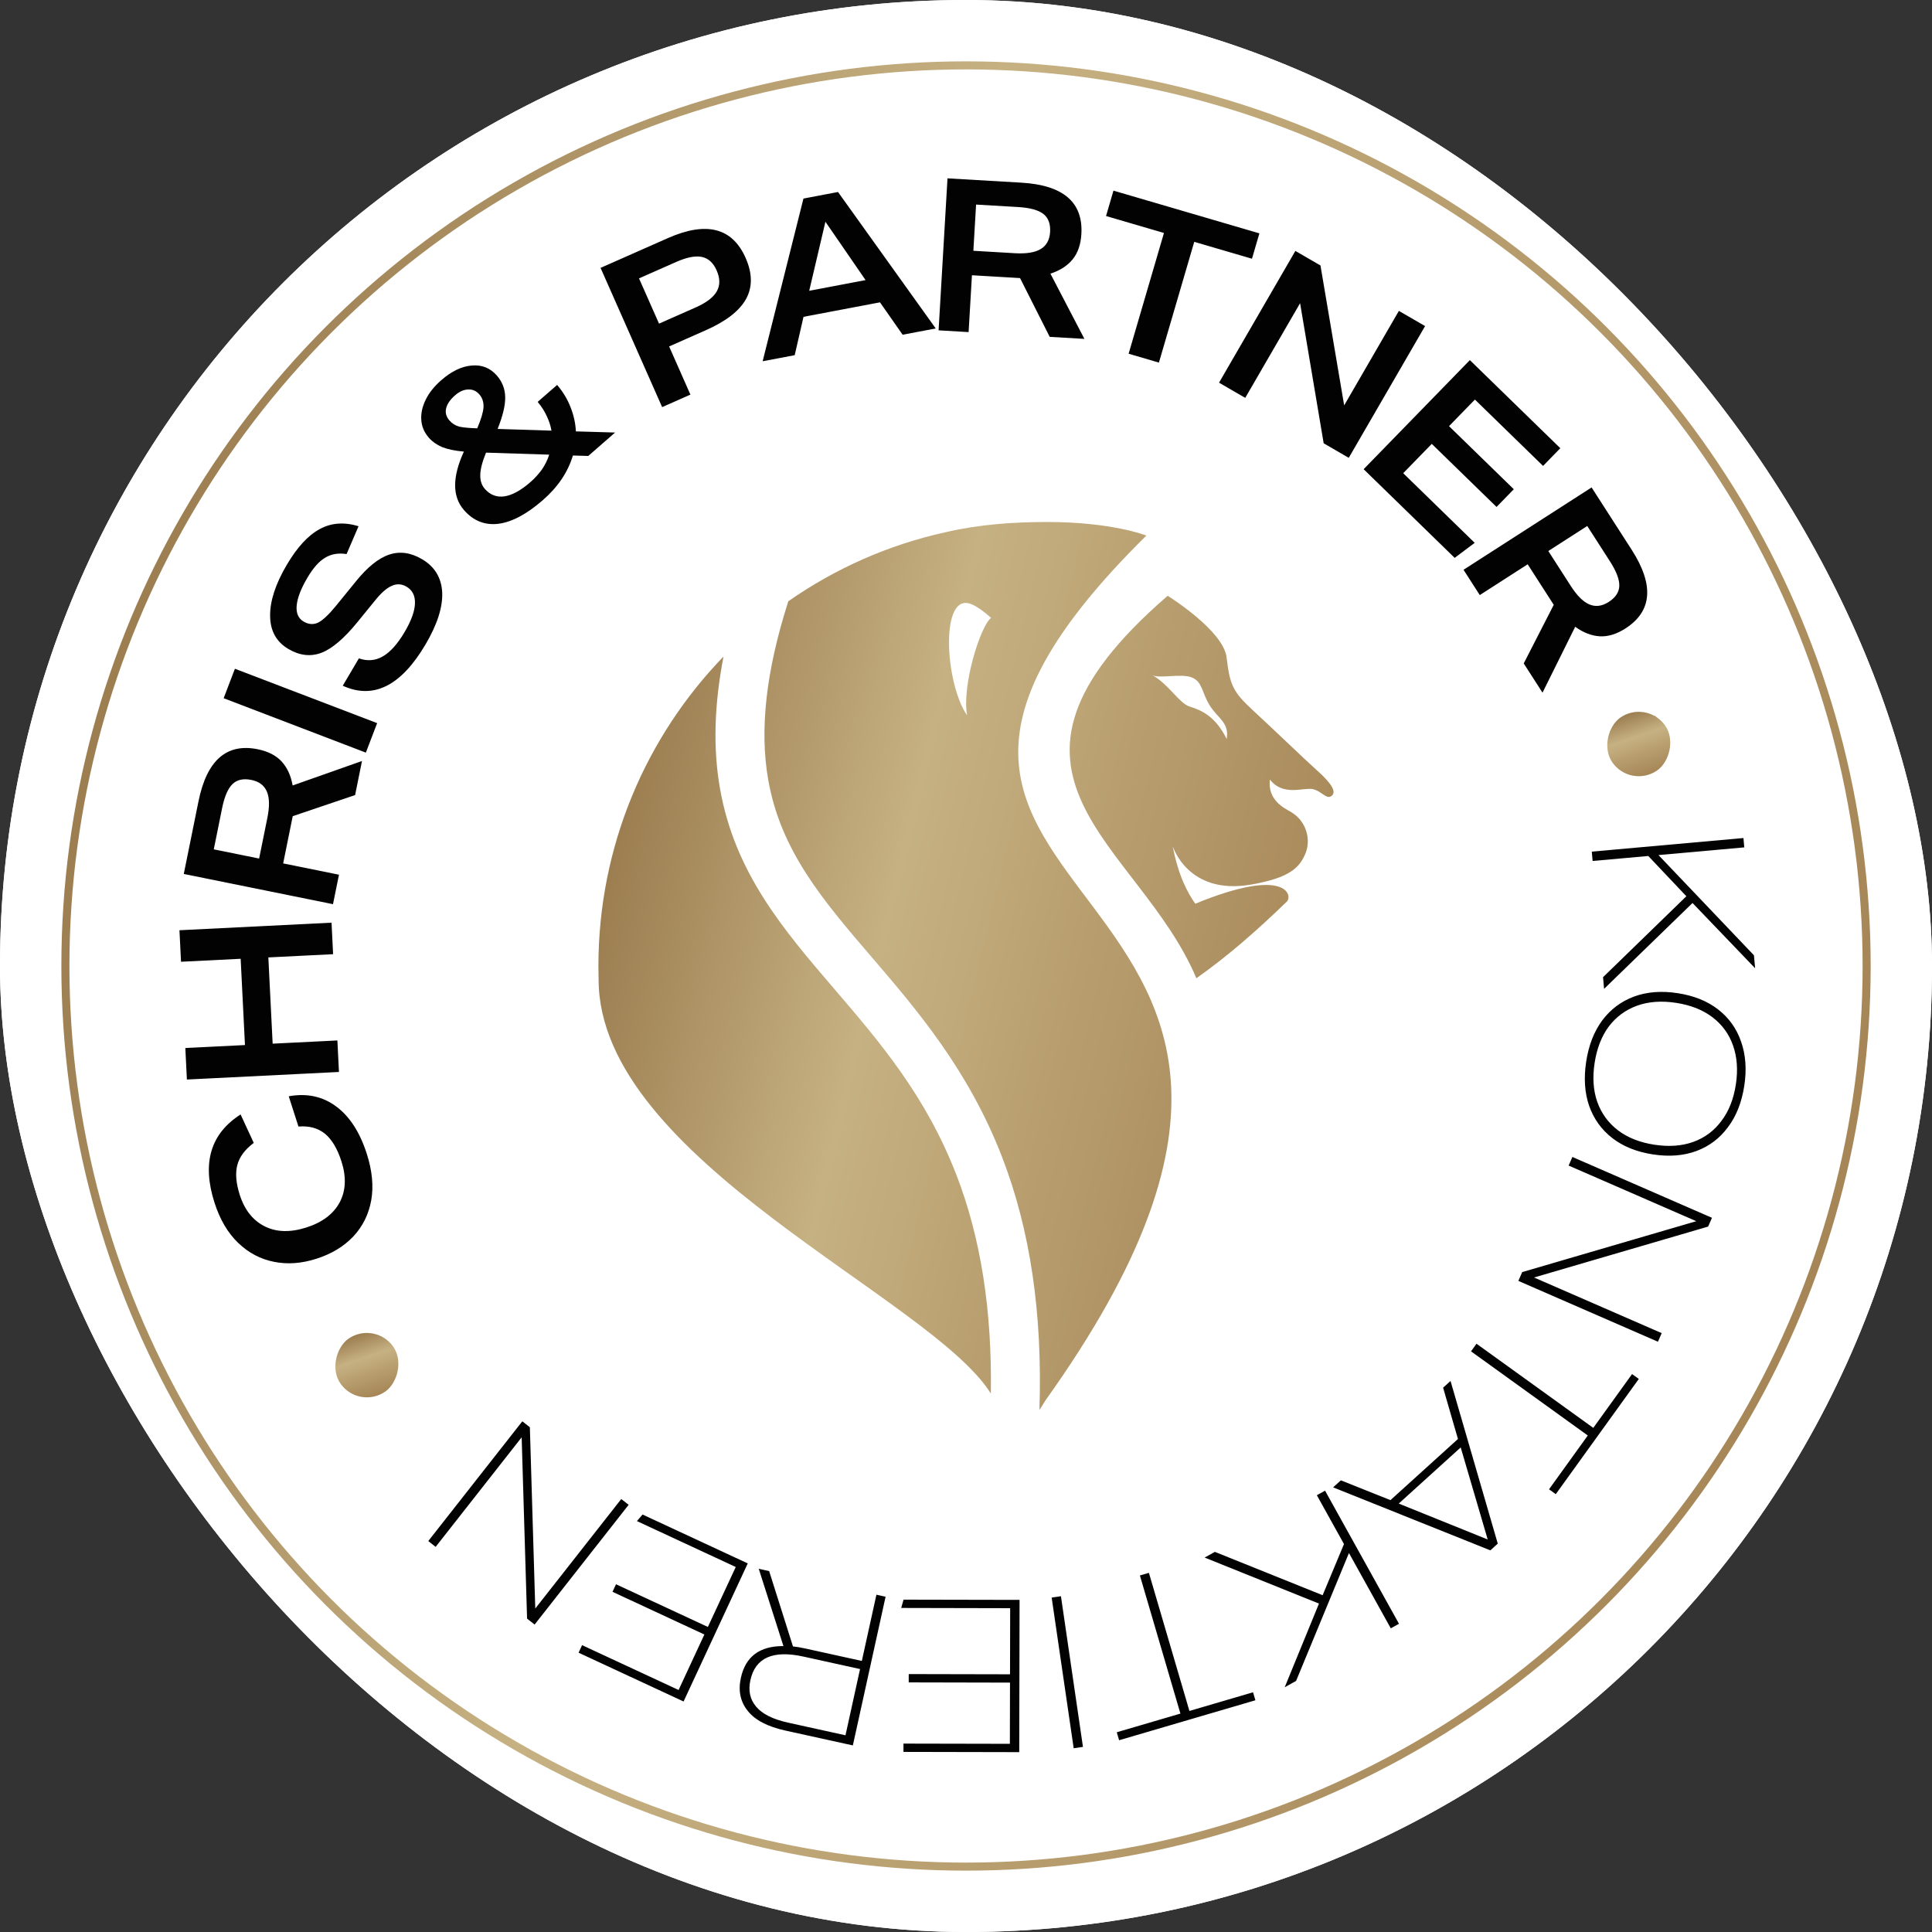 <svg xmlns="http://www.w3.org/2000/svg" width="106" height="106" viewBox="0 0 106 106" fill="none"><rect x="0" y="0" width="106" height="106" fill="#333333" stroke="none"/><g clip-path="url(#clip0_532_1947)"><rect width="106" height="106" rx="53" fill="white"></rect><circle cx="47.687" cy="38.359" r="76.236" fill="url(#paint0_radial_532_1947)"></circle><path d="M57.451 28.639C60.996 28.639 62.864 29.371 62.897 29.384C41.12 50.861 78.905 46.667 57.375 76.81L57.029 77.361C57.203 72.057 56.524 67.479 54.98 63.483C53.131 58.701 50.314 55.415 47.828 52.515C45.143 49.383 42.824 46.677 42.145 42.761C41.67 40.025 42.023 36.833 43.25 32.991C45.818 31.194 48.748 29.884 51.908 29.194C53.691 28.78 55.546 28.639 57.451 28.639ZM39.696 36.021C39.182 38.681 39.12 41.059 39.496 43.225C40.303 47.877 42.969 50.987 45.792 54.28C48.25 57.148 50.793 60.114 52.474 64.463L52.475 64.462C53.807 67.911 54.434 71.873 54.363 76.458C51.087 71.188 32.843 63.634 32.843 53.741C32.836 53.5 32.832 53.259 32.832 53.016C32.832 46.407 35.449 40.412 39.696 36.021ZM64.064 32.688C64.106 32.715 67.115 34.589 67.296 36.062C67.477 37.546 67.611 37.933 68.751 38.981C69.891 40.029 71.649 41.728 72.181 42.197V42.199C72.712 42.667 73.388 43.333 73.095 43.633C72.802 43.934 72.539 43.408 72.033 43.297C71.527 43.185 70.406 43.713 69.673 42.769C69.539 43.912 70.457 44.33 70.848 44.562C71.686 45.061 71.933 46.076 71.629 46.814C71.304 47.6 70.77 48.162 68.642 48.532C65.158 49.137 64.34 46.418 64.34 46.418C64.648 48.065 65.182 49.021 65.578 49.583C70.623 47.512 70.923 49.155 70.603 49.466C68.894 51.118 67.329 52.482 65.639 53.672C62.486 46.181 52.644 42.56 64.064 32.688ZM63.201 37.029C64.108 37.522 64.698 38.589 65.267 38.764C65.962 38.979 66.704 39.327 67.302 40.55C67.459 39.643 66.822 39.423 66.376 38.71C65.929 37.995 65.987 37.427 65.409 37.176C64.822 36.921 63.569 37.266 63.201 37.029ZM53.31 33.154C51.549 32.406 51.842 37.514 53.062 39.247C52.759 37.666 53.775 34.37 54.376 33.897C53.992 33.558 53.619 33.285 53.31 33.154Z" fill="url(#paint1_linear_532_1947)"></path><circle cx="53.001" cy="53" r="49.413" stroke="url(#paint2_linear_532_1947)" stroke-width="0.442"></circle><path d="M17.365 69.06C16.548 69.323 15.772 69.379 15.036 69.231C14.292 69.085 13.636 68.738 13.067 68.192C12.499 67.645 12.066 66.912 11.771 65.991C11.071 63.815 11.548 62.2 13.2 61.145L13.923 62.706C13.44 63.066 13.14 63.47 13.021 63.918C12.903 64.365 12.948 64.912 13.155 65.558C13.422 66.39 13.882 66.967 14.535 67.29C15.178 67.608 15.938 67.626 16.814 67.345C17.69 67.063 18.299 66.601 18.642 65.959C18.977 65.319 19.007 64.571 18.733 63.717C18.509 63.019 18.207 62.514 17.828 62.202C17.442 61.891 16.957 61.76 16.375 61.808L15.841 60.148C16.833 59.969 17.699 60.154 18.44 60.702C19.182 61.251 19.742 62.115 20.122 63.296C20.422 64.232 20.504 65.086 20.367 65.859C20.228 66.625 19.903 67.282 19.391 67.832C18.872 68.383 18.197 68.793 17.365 69.06ZM14.723 52.529L14.959 57.261L18.511 57.085L18.597 58.814L10.254 59.229L10.168 57.5L13.44 57.337L13.204 52.604L9.932 52.767L9.846 51.038L18.19 50.623L18.276 52.352L14.723 52.529ZM10.083 47.95L10.889 43.971C11.345 41.715 12.43 40.761 14.142 41.108C14.708 41.223 15.144 41.446 15.451 41.779C15.758 42.112 15.959 42.55 16.056 43.095L19.861 41.753L19.483 43.622L16.061 44.779C16.05 44.833 16.038 44.89 16.026 44.951C16.014 45.013 15.997 45.093 15.977 45.192L15.536 47.371L18.598 47.991L18.27 49.608L10.083 47.95ZM13.79 42.791C13.346 42.702 13 42.779 12.752 43.023C12.503 43.267 12.315 43.706 12.186 44.341L11.729 46.6L14.217 47.104L14.67 44.868C14.794 44.256 14.787 43.781 14.648 43.443C14.504 43.095 14.218 42.878 13.79 42.791ZM12.271 38.308L12.889 36.691L20.692 39.675L20.073 41.293L12.271 38.308ZM22.307 32.19C22.038 32.032 21.766 32.016 21.492 32.144C21.214 32.261 20.901 32.539 20.553 32.976L19.619 34.123C18.893 35.017 18.235 35.58 17.645 35.812C17.049 36.04 16.442 35.972 15.824 35.607C15.165 35.219 14.831 34.619 14.82 33.807C14.807 32.985 15.112 32.046 15.734 30.991C16.304 30.023 16.907 29.369 17.543 29.028C18.171 28.684 18.881 28.631 19.672 28.871L19.016 30.399C18.559 30.329 18.166 30.397 17.838 30.601C17.506 30.795 17.182 31.161 16.865 31.698C16.512 32.297 16.316 32.806 16.277 33.226C16.241 33.64 16.368 33.932 16.657 34.102C16.926 34.26 17.19 34.28 17.45 34.162C17.707 34.033 18.029 33.733 18.414 33.264L19.497 31.933C20.144 31.128 20.761 30.627 21.348 30.43C21.935 30.232 22.538 30.316 23.156 30.68C23.855 31.092 24.223 31.703 24.262 32.514C24.293 33.32 23.988 34.268 23.347 35.356C22.004 37.634 20.49 38.39 18.805 37.623L19.691 36.121C20.155 36.286 20.592 36.25 21.004 36.013C21.416 35.775 21.813 35.331 22.198 34.679C22.562 34.061 22.752 33.539 22.767 33.113C22.783 32.688 22.629 32.38 22.307 32.19ZM25.457 27.987C24.811 27.246 24.809 26.176 25.451 24.777C24.957 24.733 24.559 24.65 24.257 24.53C23.956 24.399 23.714 24.228 23.529 24.017C23.278 23.729 23.139 23.404 23.114 23.043C23.089 22.682 23.169 22.312 23.355 21.932C23.541 21.552 23.825 21.195 24.207 20.862C24.771 20.369 25.329 20.1 25.879 20.055C26.435 20.004 26.895 20.187 27.26 20.604C27.557 20.945 27.71 21.34 27.718 21.788C27.727 22.236 27.588 22.818 27.302 23.534L30.256 23.627C30.213 23.364 30.128 23.101 30.002 22.838C29.882 22.57 29.715 22.308 29.5 22.05L30.567 21.119C30.899 21.512 31.148 21.926 31.311 22.363C31.481 22.795 31.576 23.23 31.596 23.668L33.748 23.731L32.276 25.016L31.432 24.992C31.16 25.902 30.613 26.716 29.79 27.434C28.909 28.204 28.097 28.638 27.355 28.737C26.608 28.83 25.976 28.58 25.457 27.987ZM26.598 26.82C26.89 27.155 27.249 27.293 27.673 27.233C28.103 27.168 28.579 26.907 29.102 26.451C29.337 26.246 29.546 26.017 29.729 25.764C29.907 25.505 30.042 25.232 30.133 24.945L26.666 24.834C26.461 25.335 26.356 25.742 26.351 26.057C26.341 26.366 26.424 26.62 26.598 26.82ZM24.663 23.073C24.806 23.238 24.987 23.35 25.204 23.409C25.422 23.457 25.749 23.487 26.184 23.5C26.395 23.006 26.509 22.621 26.528 22.346C26.542 22.065 26.466 21.83 26.302 21.642C26.133 21.448 25.929 21.357 25.69 21.369C25.447 21.374 25.204 21.482 24.964 21.692C24.693 21.928 24.53 22.169 24.475 22.414C24.421 22.648 24.483 22.868 24.663 23.073ZM32.95 14.697L36.642 13.065C38.754 12.131 40.175 12.492 40.907 14.147C41.286 15.003 41.292 15.759 40.925 16.416C40.563 17.062 39.829 17.63 38.723 18.119L36.712 19.008L37.88 21.651L36.329 22.337L32.95 14.697ZM39.319 14.836C39.133 14.415 38.861 14.169 38.505 14.096C38.149 14.023 37.678 14.116 37.093 14.375L35.06 15.274L36.158 17.756L38.17 16.867C38.755 16.608 39.141 16.314 39.327 15.984C39.514 15.654 39.511 15.272 39.319 14.836ZM43.602 19.487L41.843 19.82L44.082 10.894L45.978 10.534L51.339 18.021L49.523 18.365L48.281 16.588L44.085 17.383L43.602 19.487ZM45.287 12.166L44.398 15.954L47.49 15.368L45.287 12.166ZM51.985 9.785L56.038 10.022C58.335 10.157 59.432 11.097 59.33 12.841C59.296 13.417 59.136 13.88 58.85 14.231C58.564 14.581 58.158 14.843 57.632 15.015L59.497 18.593L57.593 18.482L55.965 15.257C55.911 15.254 55.852 15.25 55.79 15.247C55.728 15.243 55.646 15.238 55.545 15.232L53.326 15.102L53.143 18.221L51.496 18.124L51.985 9.785ZM57.614 12.728C57.64 12.277 57.515 11.945 57.239 11.734C56.962 11.522 56.501 11.397 55.854 11.359L53.553 11.224L53.404 13.759L55.682 13.893C56.305 13.929 56.774 13.855 57.09 13.67C57.414 13.478 57.588 13.164 57.614 12.728ZM63.861 12.782L60.683 11.852L61.091 10.459L69.097 12.803L68.69 14.195L65.523 13.268L63.584 19.894L61.922 19.407L63.861 12.782ZM71.071 13.767L72.448 14.565L73.748 22.241L76.75 17.057L78.188 17.89L74 25.119L72.624 24.321L71.33 16.635L68.321 21.828L66.883 20.996L71.071 13.767ZM80.645 19.758L85.608 24.591L84.661 25.563L80.922 21.922L79.502 23.381L83.056 26.842L82.109 27.814L78.555 24.353L76.988 25.962L80.91 29.783L79.812 30.608L74.817 25.743L80.645 19.758ZM87.324 26.744L89.52 30.159C90.764 32.095 90.651 33.535 89.181 34.48C88.696 34.792 88.227 34.936 87.775 34.911C87.324 34.886 86.873 34.712 86.424 34.388L84.631 38.003L83.6 36.399L85.247 33.184C85.217 33.138 85.186 33.089 85.152 33.036C85.118 32.984 85.074 32.915 85.019 32.83L83.817 30.96L81.189 32.649L80.297 31.261L87.324 26.744ZM88.261 33.027C88.642 32.782 88.836 32.486 88.844 32.138C88.852 31.789 88.681 31.343 88.331 30.798L87.085 28.859L84.949 30.232L86.183 32.151C86.52 32.676 86.856 33.012 87.191 33.158C87.537 33.307 87.894 33.263 88.261 33.027ZM90.816 39.286L91.356 40.87L89.673 41.444L89.133 39.86L90.816 39.286ZM95.655 45.979L95.701 46.492L90.993 46.914L96.231 52.412L96.295 53.123L92.861 49.543L88.009 54.254L87.952 53.613L92.523 49.173L90.433 46.964L87.38 47.238L87.334 46.725L95.655 45.979ZM92.041 54.49C92.936 54.627 93.679 54.926 94.271 55.388C94.863 55.849 95.282 56.438 95.527 57.154C95.78 57.872 95.838 58.678 95.701 59.572C95.563 60.474 95.266 61.23 94.809 61.838C94.361 62.448 93.785 62.885 93.082 63.148C92.378 63.411 91.579 63.474 90.685 63.337C89.799 63.201 89.055 62.902 88.456 62.439C87.863 61.977 87.441 61.388 87.188 60.67C86.942 59.954 86.889 59.145 87.027 58.243C87.164 57.348 87.457 56.596 87.906 55.986C88.362 55.378 88.942 54.942 89.645 54.679C90.356 54.417 91.155 54.354 92.041 54.49ZM91.96 55.022C91.158 54.899 90.444 54.951 89.817 55.178C89.19 55.406 88.674 55.785 88.27 56.314C87.871 56.853 87.612 57.52 87.49 58.314C87.367 59.115 87.415 59.829 87.635 60.455C87.861 61.089 88.24 61.609 88.769 62.013C89.299 62.418 89.965 62.682 90.767 62.805C91.569 62.928 92.283 62.876 92.91 62.648C93.536 62.421 94.049 62.038 94.447 61.499C94.852 60.969 95.115 60.303 95.238 59.501C95.36 58.707 95.308 57.993 95.082 57.358C94.862 56.733 94.487 56.218 93.957 55.813C93.427 55.408 92.762 55.145 91.96 55.022ZM93.928 66.815L93.717 67.297L84.166 70.09L91.17 73.143L90.964 73.615L83.306 70.277L83.516 69.794L93.068 67.001L86.064 63.949L86.27 63.477L93.928 66.815ZM87.416 78.341L89.544 75.389L89.914 75.656L85.358 81.978L84.988 81.711L87.115 78.759L80.708 74.142L81.009 73.724L87.416 78.341ZM82.176 84.691L81.769 85.061L73.142 81.604L73.567 81.219L76.288 82.305L79.991 78.951L79.177 76.136L79.584 75.767L82.176 84.691ZM81.624 84.465L80.142 79.414L76.743 82.494L81.624 84.465ZM76.756 89.089L76.306 89.339L74.011 85.207L71.11 92.225L70.486 92.572L72.366 87.981L66.093 85.456L66.655 85.144L72.567 87.522L73.738 84.716L72.25 82.036L72.7 81.786L76.756 89.089ZM65.258 93.872L68.749 92.848L68.878 93.286L61.4 95.479L61.272 95.041L64.764 94.017L62.541 86.439L63.035 86.294L65.258 93.872ZM59.417 95.844L58.908 95.918L57.7 87.652L58.209 87.578L59.417 95.844ZM55.921 96.132L49.568 96.119L49.569 95.663L55.407 95.675L55.414 92.317L49.857 92.305L49.858 91.849L55.415 91.861L55.423 88.234L49.444 88.221L49.574 87.765L55.939 87.778L55.921 96.132ZM46.792 95.763L43.09 94.948C42.115 94.734 41.427 94.375 41.027 93.871C40.619 93.366 40.493 92.76 40.649 92.051C40.905 90.886 41.684 90.306 42.984 90.313L41.629 86.073L42.2 86.199L43.507 90.332C43.695 90.35 43.926 90.388 44.2 90.449L47.285 91.128L48.085 87.494L48.588 87.605L46.792 95.763ZM41.172 92.178C41.044 92.757 41.149 93.243 41.486 93.637C41.821 94.038 42.407 94.331 43.245 94.515L46.388 95.207L47.187 91.573L44.079 90.889C42.411 90.522 41.442 90.952 41.172 92.178ZM37.505 93.353L31.744 90.676L31.936 90.262L37.231 92.722L38.646 89.677L33.606 87.335L33.798 86.921L38.838 89.263L40.367 85.974L34.945 83.455L35.254 83.095L41.026 85.777L37.505 93.353ZM29.332 89.132L28.918 88.807L28.621 78.86L23.902 84.869L23.497 84.551L28.657 77.981L29.071 78.306L29.368 88.253L34.086 82.244L34.491 82.562L29.332 89.132Z" fill="#020202"></path><rect x="20.557" y="72.438" width="3.533" height="3.533" rx="1.767" transform="rotate(54.873 20.557 72.438)" fill="url(#paint3_linear_532_1947)"></rect><rect x="90.34" y="38.359" width="3.533" height="3.533" rx="1.767" transform="rotate(54.873 90.34 38.359)" fill="url(#paint4_linear_532_1947)"></rect></g><defs><radialGradient id="paint0_radial_532_1947" cx="0" cy="0" r="1" gradientUnits="userSpaceOnUse" gradientTransform="translate(47.687 38.359) rotate(90) scale(76.236)"><stop stop-color="white"></stop><stop offset="1" stop-color="white"></stop></radialGradient><linearGradient id="paint1_linear_532_1947" x1="38.126" y1="28.639" x2="77.335" y2="38.087" gradientUnits="userSpaceOnUse"><stop stop-color="#9C7E51"></stop><stop offset="0.38" stop-color="#C6B182"></stop><stop offset="1" stop-color="#A68657"></stop></linearGradient><linearGradient id="paint2_linear_532_1947" x1="16.397" y1="3.366" x2="110.523" y2="30.763" gradientUnits="userSpaceOnUse"><stop stop-color="#9C7E51"></stop><stop offset="0.38" stop-color="#C6B182"></stop><stop offset="1" stop-color="#A68657"></stop></linearGradient><linearGradient id="paint3_linear_532_1947" x1="21.02" y1="72.438" x2="24.371" y2="73.413" gradientUnits="userSpaceOnUse"><stop stop-color="#9C7E51"></stop><stop offset="0.38" stop-color="#C6B182"></stop><stop offset="1" stop-color="#A68657"></stop></linearGradient><linearGradient id="paint4_linear_532_1947" x1="90.804" y1="38.359" x2="94.154" y2="39.334" gradientUnits="userSpaceOnUse"><stop stop-color="#9C7E51"></stop><stop offset="0.38" stop-color="#C6B182"></stop><stop offset="1" stop-color="#A68657"></stop></linearGradient><clipPath id="clip0_532_1947"><rect width="106" height="106" rx="53" fill="white"></rect></clipPath></defs></svg>